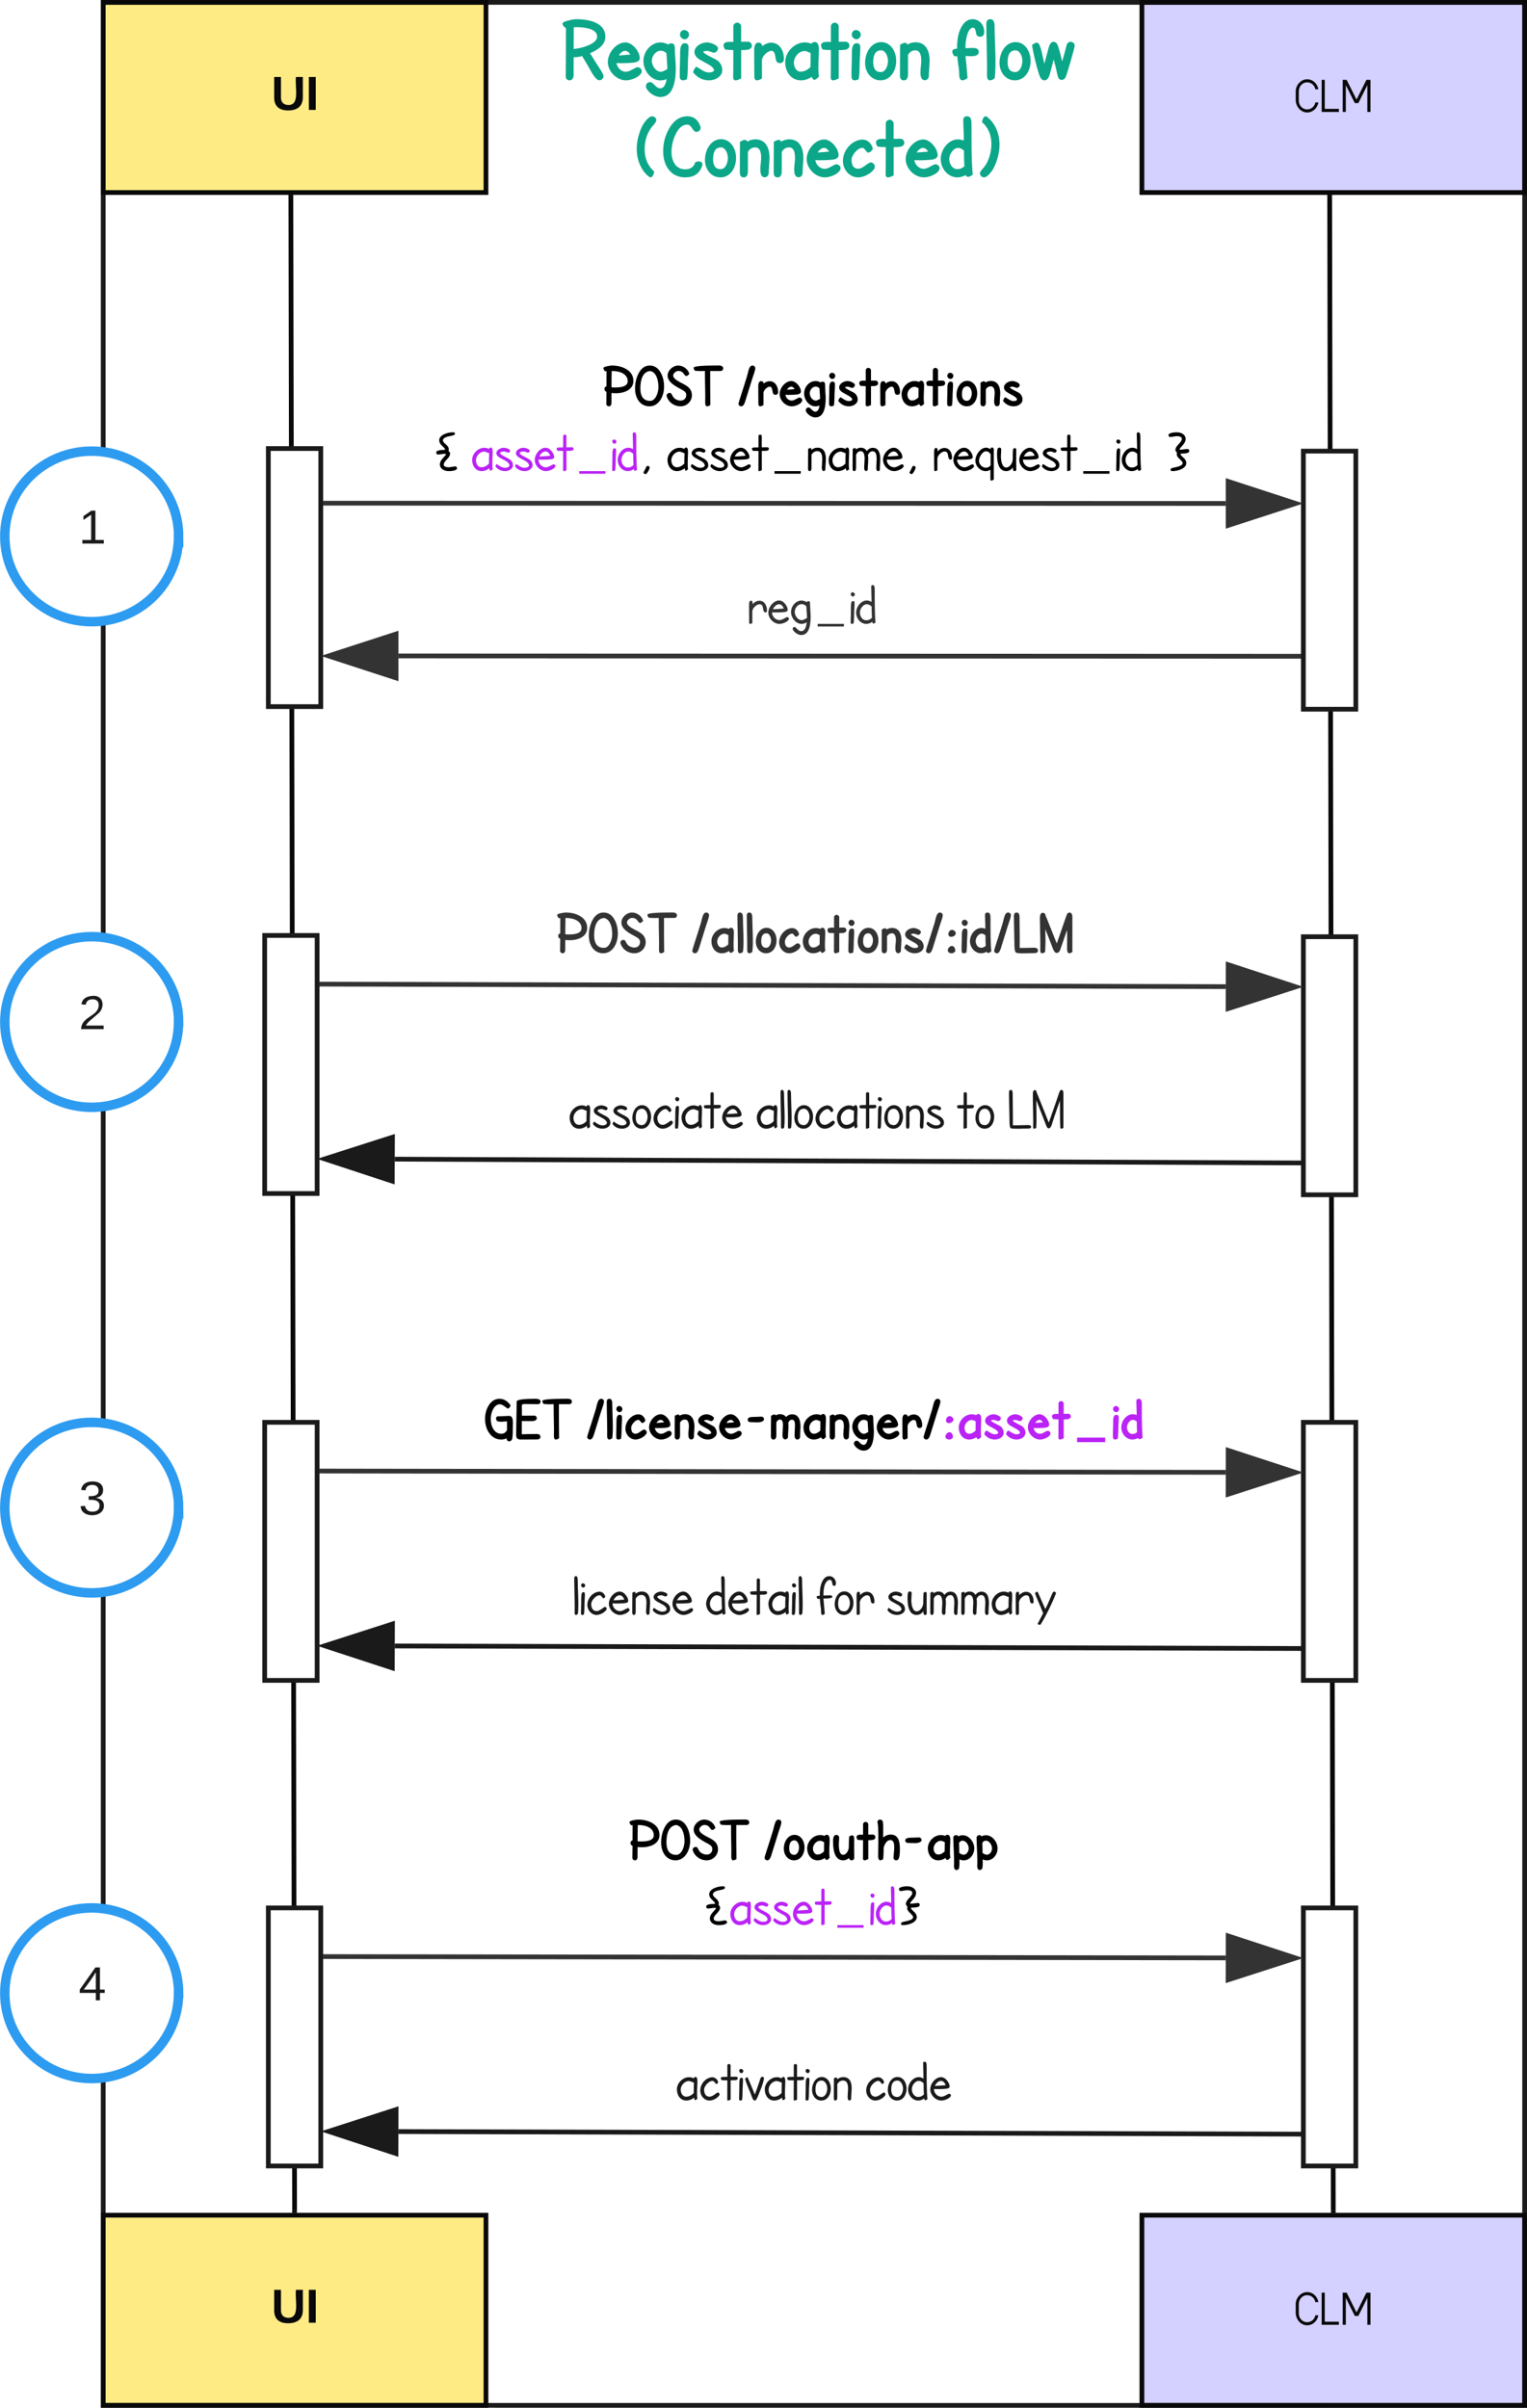 <svg xmlns="http://www.w3.org/2000/svg" xmlns:xlink="http://www.w3.org/1999/xlink" xmlns:lucid="lucid" width="322.28" height="507.99"><g transform="translate(6440.233 367.161)" lucid:page-tab-id="0_0"><path d="M-6500-4500H500v6500h-7000z" fill="#fff"/><path d="M-6418.45-366.66h300v507l-300-.02z" stroke="#1a1a1a" fill="#fff"/><path d="M-6378.84-325.54l.78 424.74" stroke="#090909" fill="none"/><path d="M-6378.36-325.53h-.95v-.5h.94zM-6377.6 99.7h-.94v-.5h.95z" stroke="#090909" stroke-width=".05" fill="#090909"/><path d="M-6159.6-325.54l.76 424.74" stroke="#090909" fill="none"/><path d="M-6159.14-325.53h-.95v-.5h.96zM-6158.36 99.7h-.95v-.5h.94z" stroke="#090909" stroke-width=".05" fill="#090909"/><path d="M-6418.45-366.66h80.78v40.12h-80.78z" stroke="#090909" fill="#fd3" fill-opacity=".6"/><use xlink:href="#a" transform="matrix(1,0,0,1,-6413.45,-361.661) translate(30.469 17.688)"/><path d="M-6199.23-366.66h80.78v40.12h-80.78z" stroke="#090909" fill="#aba3ff" fill-opacity=".5"/><use xlink:href="#b" transform="matrix(1,0,0,1,-6194.225,-361.661) translate(27.175 18.12)"/><path d="M-6418.45 100.2h80.78v40.12h-80.78z" stroke="#090909" fill="#fd3" fill-opacity=".6"/><use xlink:href="#a" transform="matrix(1,0,0,1,-6413.45,105.203) translate(30.469 17.688)"/><path d="M-6199.23 100.2h80.78v40.12h-80.78z" stroke="#090909" fill="#aba3ff" fill-opacity=".5"/><use xlink:href="#b" transform="matrix(1,0,0,1,-6194.225,105.203) translate(27.175 18.12)"/><path d="M-6383.6-272.53h11.07v54.45h-11.07zM-6165.15-271.98h11.07v54.45h-11.07z" stroke="#1a1a1a" fill="#fff"/><path d="M-6372.03-261l190.5.06" stroke="#333" fill="none"/><path d="M-6372.02-261.48v.95-.95z" stroke="#333" stroke-width=".05" fill="#333"/><path d="M-6166.77-260.94l-14.26 4.63v-9.28z" stroke="#333" fill="#333"/><use xlink:href="#c" transform="matrix(1,0,0,1,-6348.601,-292.723) translate(35.401 11.082)"/><use xlink:href="#d" transform="matrix(1,0,0,1,-6348.601,-292.723) translate(63.987 11.082)"/><use xlink:href="#e" transform="matrix(1,0,0,1,-6348.601,-292.723) translate(0.005 24.958)"/><use xlink:href="#f" transform="matrix(1,0,0,1,-6348.601,-292.723) translate(7.763 24.958)"/><use xlink:href="#g" transform="matrix(1,0,0,1,-6348.601,-292.723) translate(48.989 24.958)"/><use xlink:href="#h" transform="matrix(1,0,0,1,-6348.601,-292.723) translate(105.129 24.958)"/><use xlink:href="#i" transform="matrix(1,0,0,1,-6348.601,-292.723) translate(154.525 24.958)"/><path d="M-6165.65-228.7l-190.5-.07" stroke="#333" fill="none"/><path d="M-6165.65-229.18v.95-.95z" stroke="#333" stroke-width=".05" fill="#333"/><path d="M-6370.9-228.77l14.26-4.63v9.27z" stroke="#333" fill="#333"/><use xlink:href="#j" transform="matrix(1,0,0,1,-6282.528,-246.412) translate(0 10.879)"/><path d="M-6384.37-169.8h11.07v54.45h-11.07zM-6165.15-169.53h11.07v54.45h-11.07z" stroke="#1a1a1a" fill="#fff"/><path d="M-6372.8-159.53l191.27.53" stroke="#333" fill="none"/><path d="M-6372.8-160v.94-.95z" stroke="#333" stroke-width=".05" fill="#333"/><path d="M-6166.77-158.96l-14.27 4.6.02-9.27z" stroke="#333" fill="#333"/><use xlink:href="#k" transform="matrix(1,0,0,1,-6322.953,-177.322) translate(0 11.082)"/><use xlink:href="#l" transform="matrix(1,0,0,1,-6322.953,-177.322) translate(28.586 11.082)"/><path d="M-6165.65-121.8l-191.27-.8" stroke="#1a1a1a" stroke-linejoin="round" fill="none"/><path d="M-6165.65-122.3v.96-.95z" stroke="#1a1a1a" stroke-width=".05" fill="#1a1a1a"/><path d="M-6371.7-122.65l14.3-4.58-.04 9.27z" stroke="#1a1a1a" fill="#1a1a1a"/><use xlink:href="#m" transform="matrix(1,0,0,1,-6320.267,-139.905) translate(0 10.879)"/><use xlink:href="#n" transform="matrix(1,0,0,1,-6320.267,-139.905) translate(39.507 10.879)"/><use xlink:href="#o" transform="matrix(1,0,0,1,-6320.267,-139.905) translate(81.975 10.879)"/><use xlink:href="#p" transform="matrix(1,0,0,1,-6320.267,-139.905) translate(92.616 10.879)"/><path d="M-6402.55-151.54c0 9.94-8.2 18-18.34 18-10.1 0-18.33-8.06-18.33-18 0-9.93 8.22-18 18.34-18 10.14 0 18.35 8.07 18.35 18z" stroke="#2d9bf0" stroke-width="2" fill="#fff"/><use xlink:href="#q" transform="matrix(1,0,0,1,-6434.225,-164.53) translate(10.591 14.5)"/><path d="M-6402.55-254c0 9.95-8.2 18-18.34 18-10.1 0-18.33-8.05-18.33-18 0-9.93 8.22-17.98 18.34-17.98 10.14 0 18.35 8.06 18.35 18z" stroke="#2d9bf0" stroke-width="2" fill="#fff"/><use xlink:href="#r" transform="matrix(1,0,0,1,-6434.225,-266.981) translate(10.591 14.5)"/><path d="M-6402.55 53.37c0 9.93-8.2 18-18.34 18-10.1 0-18.33-8.07-18.33-18 0-9.94 8.22-18 18.34-18 10.14 0 18.35 8.06 18.35 18z" stroke="#2d9bf0" stroke-width="2" fill="#fff"/><use xlink:href="#s" transform="matrix(1,0,0,1,-6434.225,40.373) translate(10.591 14.5)"/><path d="M-6383.6 35.37h11.07v54.45h-11.07zM-6165.15 35.37h11.07v54.45h-11.07z" stroke="#1a1a1a" fill="#fff"/><path d="M-6372.03 45.64l190.5.28" stroke="#333" fill="none"/><path d="M-6372 45.17l-.02.95v-.95z" stroke="#333" stroke-width=".05" fill="#333"/><path d="M-6166.77 45.95l-14.27 4.6.02-9.26z" stroke="#333" fill="#333"/><use xlink:href="#t" transform="matrix(1,0,0,1,-6307.7,14.045) translate(0.005 11.082)"/><use xlink:href="#u" transform="matrix(1,0,0,1,-6307.7,14.045) translate(28.591 11.082)"/><use xlink:href="#v" transform="matrix(1,0,0,1,-6307.7,14.045) translate(16.085 24.958)"/><path d="M-6165.65 83.1l-190.5-.54" stroke="#1a1a1a" stroke-linejoin="round" fill="none"/><path d="M-6165.65 82.62v.95-.95z" stroke="#1a1a1a" stroke-width=".05" fill="#1a1a1a"/><path d="M-6370.9 82.52l14.27-4.6-.03 9.28z" stroke="#1a1a1a" fill="#1a1a1a"/><use xlink:href="#w" transform="matrix(1,0,0,1,-6297.629,65.133) translate(0 10.879)"/><use xlink:href="#x" transform="matrix(1,0,0,1,-6297.629,65.133) translate(39.961 10.879)"/><path d="M-6402.55-49.09c0 9.95-8.2 18-18.34 18-10.1 0-18.33-8.05-18.33-17.98 0-9.94 8.22-18 18.34-18 10.14 0 18.35 8.06 18.35 18z" stroke="#2d9bf0" stroke-width="2" fill="#fff"/><use xlink:href="#y" transform="matrix(1,0,0,1,-6434.225,-62.078) translate(10.591 14.5)"/><path d="M-6384.37-67.08h11.07v54.45h-11.07zM-6165.15-67.08h11.07v54.45h-11.07z" stroke="#1a1a1a" fill="#fff"/><path d="M-6372.8-56.8l191.27.27" stroke="#333" fill="none"/><path d="M-6372.8-57.28v.95-.95z" stroke="#333" stroke-width=".05" fill="#333"/><path d="M-6166.77-56.5l-14.27 4.6.02-9.26z" stroke="#333" fill="#333"/><g><use xlink:href="#z" transform="matrix(1,0,0,1,-6338.125,-74.734) translate(0 11.082)"/><use xlink:href="#A" transform="matrix(1,0,0,1,-6338.125,-74.734) translate(21.58 11.082)"/></g><path d="M-6165.65-19.36l-191.27-.53" stroke="#1a1a1a" stroke-linejoin="round" fill="none"/><path d="M-6165.65-19.84v.95-.94z" stroke="#1a1a1a" stroke-width=".05" fill="#1a1a1a"/><path d="M-6371.7-19.93l14.3-4.6-.03 9.27z" stroke="#1a1a1a" fill="#1a1a1a"/><g><use xlink:href="#B" transform="matrix(1,0,0,1,-6319.356,-37.318) translate(0 10.879)"/><use xlink:href="#C" transform="matrix(1,0,0,1,-6319.356,-37.318) translate(28.097 10.879)"/><use xlink:href="#D" transform="matrix(1,0,0,1,-6319.356,-37.318) translate(51.318 10.879)"/><use xlink:href="#E" transform="matrix(1,0,0,1,-6319.356,-37.318) translate(66.202 10.879)"/></g><path d="M-6337.67-360.66a6 6 0 0 1 6-6h127.22a6 6 0 0 1 6 6v28.12a6 6 0 0 1-6 6h-127.22a6 6 0 0 1-6-6z" fill="none"/><g><use xlink:href="#F" transform="matrix(1,0,0,1,-6337.674,-366.661) translate(15.668 16.142)"/><use xlink:href="#G" transform="matrix(1,0,0,1,-6337.674,-366.661) translate(98.142 16.142)"/><use xlink:href="#H" transform="matrix(1,0,0,1,-6337.674,-366.661) translate(30.955 36.62)"/></g><defs><path fill="#090909" d="M238-95c0 69-44 99-111 99C63 4 22-25 22-93v-155h51v151c-1 38 19 59 55 60 90 1 49-130 58-211h52v153" id="I"/><path fill="#090909" d="M24 0v-248h52V0H24" id="J"/><g id="a"><use transform="matrix(0.028,0,0,0.028,0,0)" xlink:href="#I"/><use transform="matrix(0.028,0,0,0.028,7.259,0)" xlink:href="#J"/></g><path fill="#090909" d="M540 22C268 22 57-229 57-506v-345c-8-277 211-528 483-528 249 0 439 198 473 423H885c-28-159-165-293-345-293-205 0-353 174-353 382v377c-5 208 148 382 353 382 180 0 318-134 345-293h128C979-176 789 22 540 22" id="K"/><path fill="#090909" d="M204-1355v1225h596V0H74v-1355h130" id="L"/><path fill="#090909" d="M204-1131V0H72v-1355h167l417 834 417-834h172V0h-133v-1131L732-373H584" id="M"/><g id="b"><use transform="matrix(0.005,0,0,0.005,0,0)" xlink:href="#K"/><use transform="matrix(0.005,0,0,0.005,5.391,0)" xlink:href="#L"/><use transform="matrix(0.005,0,0,0.005,9.839,0)" xlink:href="#M"/></g><path d="M53-1311c-12-48 236-88 295-88 197 0 365 41 505 122 170 98 255 239 255 422 0 338-392 467-770 420-1 250-2 343-2 343 0 84-31 126-92 126-48 0-89-38-89-87 0-112 4-348 5-423-47-19-71-52-71-97 0-51 24-83 71-94 1-236 2-415 2-536l-51 5c-39-43-58-81-58-113zm855 463c0-253-274-365-563-359-5 191-7 382-7 572 37 5 81 7 130 7 293 0 440-73 440-220" id="N"/><path d="M556 34C231 34 49-249 49-592c0-191 40-364 117-519 96-192 229-288 401-288 166 0 296 85 389 257 76 141 114 302 114 483 0 350-186 693-514 693zm26-191c187 0 294-288 290-498-5-256-85-517-292-552-260 24-344 306-344 605 0 297 115 445 346 445" id="O"/><path d="M463-1210c-81-4-187 79-187 162 0 57 51 120 156 186 205 129 497 194 503 500 4 222-181 399-403 396-241-4-420-153-483-346-34-103 123-178 173-82 41 79 71 144 156 186 53 26 103 41 154 41 123 2 206-79 204-202 0-47-23-91-70-129-22-18-67-44-134-79-133-71-230-132-291-184-107-90-161-185-161-285 0-186 188-353 372-353 190 0 353 136 393 293-64 72-115 109-173 27-60-84-96-125-209-131" id="P"/><path d="M1065-1299c0 51-41 91-92 91H608c-1 409 0 793 6 1198-45 29-84 44-116 44-60 0-68-75-66-153 9-373-11-549-9-1089-157 5-205 5-353-9-31-41-46-76-46-106 0-52 294-78 882-78 106 0 159 35 159 102" id="Q"/><g id="c"><use transform="matrix(0.006,0,0,0.006,0,0)" xlink:href="#N"/><use transform="matrix(0.006,0,0,0.006,6.702,0)" xlink:href="#O"/><use transform="matrix(0.006,0,0,0.006,13.386,0)" xlink:href="#P"/><use transform="matrix(0.006,0,0,0.006,19.211,0)" xlink:href="#Q"/></g><path d="M534-1399c50 0 99 43 97 93-2 85-72 263-100 350-58 184-143 461-258 828C239-20 194 34 138 34 88 34 39-5 41-56c0-21 31-125 92-313 37-116 110-334 208-657 30-101 51-243 99-316 24-38 55-57 94-57" id="R"/><path d="M468-848c193 0 298 180 298 385 0 53-38 94-92 94-48 0-81-25-95-75-20-75-16-213-105-213-95 0-223 127-223 222v425c-45 29-84 44-116 44-42 0-63-31-63-92 0-166-4-210-4-604 0-125 33-188 99-188 53 0 83 27 91 82 68-53 138-80 210-80" id="S"/><path d="M741-273c50-2 102 44 100 94 0 19-8 40-25 63C764-40 600 34 473 34 251 34 46-175 46-396c0-217 200-459 413-459 160 0 336 211 336 369 0 44-28 73-82 92-62 22-312 32-464 24 15 104 106 205 224 203 39 0 88-18 149-53s100-53 119-53zM572-570c-76-133-187-104-270 20 39-1 129-7 270-20" id="T"/><path d="M783-642c0 71 21 306 21 377 0 460-121 690-364 690-136 0-280-109-327-207-34-72 20-145 90-143 27 0 63 24 107 73C435 286 558 226 587 5 297 130 44-148 44-418c0-291 294-545 577-389 67-39 142-43 157 48 3 17 5 56 5 117zM242-423c0 121 98 257 214 257 26 0 76-21 150-63-1-66-9-190-22-372-40-39-84-59-133-59-116 0-209 122-209 237" id="U"/><path d="M166-1145c59 0 114 47 114 107 0 55-45 110-101 110S68-983 68-1038c0-54 42-107 98-107zm102 399c0 47 1 108-5 186-18 245-2 393-31 567C152 48 64 53 63-55c-3-213 9-280 9-561 0-147 36-220 109-220 58 0 87 30 87 90" id="V"/><path d="M531-614c-33 0-117-43-150-43-49 0-84 9-103 26 45 67 311 167 362 220 54 56 87 121 87 208C727-59 571 34 418 34 267 34 142-29 43-154c7-41 48-130 87-128 2 0 37 22 104 66s127 66 179 66c66 0 107-17 123-50-5-45-48-90-128-136-72-41-147-78-217-121-80-49-116-111-116-174 0-130 162-224 297-224 79 0 256 66 256 140 0 50-47 101-97 101" id="W"/><path d="M584-872c50 0 94 39 94 90 0 53-31 85-94 98-29 6-81 10-156 10v662c-58 31-101 46-128 46-39 0-59-22-59-65 2-210 3-252 3-645-82 0-147-4-195-12-65-109-48-182 122-181 13-1 61 4 73 4v-364c-1-48 42-89 91-89 47 0 92 41 92 89v359c43-1 96-2 157-2" id="X"/><path d="M836-686c0 187-30 463 2 630-71 75-129 122-171 10-82 53-167 80-256 80C187 34 46-160 46-393c0-281 308-555 614-431 19-27 45-40 76-40 67 0 100 59 100 178zM249-382c0 105 58 213 157 213 80 0 157-36 232-109 3-73 4-181 4-326 1 1-110-58-139-48-132-6-254 139-254 270" id="Y"/><path d="M425-862c217 0 353 210 353 439 0 240-138 457-368 457C191 34 49-155 49-377c0-243 145-485 376-485zm-9 703c111 0 169-142 169-264 0-111-61-246-162-246-123 0-184 93-184 278 0 155 59 232 177 232" id="Z"/><path d="M432-858c231 0 331 186 331 435 0 67-21 291-19 358 2 50-44 98-94 97-161-3-83-317-83-459 0-161-47-242-140-242-73 0-130 35-171 106v447c0 100-32 150-97 150C98 34 67-4 67-80c-2-279 3-404 3-720 48-30 87-45 116-45 27 0 46 14 56 41 59-36 123-54 190-54" id="aa"/><g id="d"><use transform="matrix(0.006,0,0,0.006,0,0)" xlink:href="#R"/><use transform="matrix(0.006,0,0,0.006,4.01,0)" xlink:href="#S"/><use transform="matrix(0.006,0,0,0.006,8.653,0)" xlink:href="#T"/><use transform="matrix(0.006,0,0,0.006,13.828,0)" xlink:href="#U"/><use transform="matrix(0.006,0,0,0.006,18.984,0)" xlink:href="#V"/><use transform="matrix(0.006,0,0,0.006,21.043,0)" xlink:href="#W"/><use transform="matrix(0.006,0,0,0.006,25.638,0)" xlink:href="#X"/><use transform="matrix(0.006,0,0,0.006,29.75,0)" xlink:href="#S"/><use transform="matrix(0.006,0,0,0.006,34.393,0)" xlink:href="#Y"/><use transform="matrix(0.006,0,0,0.006,39.794,0)" xlink:href="#X"/><use transform="matrix(0.006,0,0,0.006,43.906,0)" xlink:href="#V"/><use transform="matrix(0.006,0,0,0.006,45.965,0)" xlink:href="#Z"/><use transform="matrix(0.006,0,0,0.006,50.912,0)" xlink:href="#aa"/><use transform="matrix(0.006,0,0,0.006,55.824,0)" xlink:href="#W"/></g><path d="M742-167c33 0 63 34 62 66 0 24-14 43-43 58C706-14 623 0 512 0 349 0 198-84 201-239c3-157 159-250 221-360-16-6-32-9-47-9-88 0-147 24-244 24-39 0-58-23-58-70 0-27 17-48 50-61 50-21 131-31 244-31 10 0 15-5 15-15 0-49-148-163-152-181-35-47-53-95-53-145 0-183 292-284 501-278 35 0 52 16 52 49 0 31-29 51-85 65-131 33-317 42-341 171 15 69 48 85 131 162 66 61 94 121 70 211 37 24 55 57 55 98 0 55-37 120-112 196S335-277 335-234c0 66 61 99 184 99 40 0 187-32 223-32" id="ab"/><use transform="matrix(0.006,0,0,0.006,0,0)" xlink:href="#ab" id="e"/><path fill="#ba23f6" d="M765-686c0 180-28 458 0 619-59 63-107 90-115-35C564-34 472 0 374 0 170 0 43-179 43-393c0-271 311-530 595-387 8-33 28-49 60-49 45 0 67 48 67 143zM177-382c0 126 71 247 192 247 93 0 182-43 266-130-3-104 5-290 7-365-30-3-125-56-176-56-152 0-289 154-289 304" id="ac"/><path fill="#ba23f6" d="M492-649c-25 0-121-48-151-42-78 0-126 20-145 61 27 40 84 80 168 121 101 49 166 86 196 110 63 51 94 116 94 196C654-80 511 0 379 0 238 0 124-54 39-162c11-57 28-85 51-85-7 0 24 21 94 65s133 66 190 66c85 0 138-26 157-79-3-57-43-111-123-158-72-42-147-78-220-120-80-46-118-101-118-158 0-110 147-190 263-190 70 0 222 45 222 106 0 33-31 66-63 66" id="ad"/><path fill="#ba23f6" d="M703-239c53-2 92 61 48 102C706-69 548 0 435 0 231 0 43-192 43-396c0-275 343-584 568-334 55 61 113 143 113 244 0 28-21 44-58 59-58 23-357 32-492 21-5 142 119 273 261 273 43 0 96-18 159-53s99-53 109-53zM585-539c-52-159-182-200-297-92-35 33-63 72-85 117 67-1 195-9 382-25" id="ae"/><path fill="#ba23f6" d="M236-31c2-220 3-265 3-679-68 0-161 0-207-9-20-44-43-82 2-103 17-8 86-11 205-11v-396c0-36 19-54 56-54 39 0 58 18 58 54v394c77-2 141-3 191-3 40 0 60 19 60 56 0 33-20 54-60 63-20 5-83 7-189 7v681c-41 21-72 31-94 31-17 0-25-10-25-31" id="af"/><path fill="#ba23f6" d="M1118 92H196V0h922v92" id="ag"/><path fill="#ba23f6" d="M113-1111c40 0 80 33 80 73 0 37-29 75-67 75-37 0-77-38-77-75 0-49 21-73 64-73zm68 365c0 46 2 107-5 186-18 209 2 366-28 543C100 6 44 17 44-55c0-200 11-280 9-527 0-75 5-130 15-166s29-54 60-54c35 0 53 19 53 56" id="ah"/><path fill="#ba23f6" d="M550-771c3-179-11-365-11-538 0-37 18-56 55-56 31 0 50 19 61 56 5 19 9 61 9 125 0 342-2 839 27 1138-46 38-120 64-109-31C515-26 442 0 364 0 165 0 10-191 10-393c0-268 278-548 540-378zM142-399c0 139 88 273 223 273 82 0 149-30 202-91-8-94-12-225-12-392-55-55-112-82-173-82-128 0-240 161-240 292" id="ai"/><path d="M386-118c0 58-93 207-132 226-57-16-85-35-85-57 19-38 77-140 90-181 9-28 33-53 60-53 45 0 67 22 67 65" id="aj"/><g id="f"><use transform="matrix(0.006,0,0,0.006,0,0)" xlink:href="#ac"/><use transform="matrix(0.006,0,0,0.006,4.941,0)" xlink:href="#ad"/><use transform="matrix(0.006,0,0,0.006,9.077,0)" xlink:href="#ad"/><use transform="matrix(0.006,0,0,0.006,13.213,0)" xlink:href="#ae"/><use transform="matrix(0.006,0,0,0.006,18.029,0)" xlink:href="#af"/><use transform="matrix(0.006,0,0,0.006,21.675,0)" xlink:href="#ag"/><use transform="matrix(0.006,0,0,0.006,29.541,0)" xlink:href="#ah"/><use transform="matrix(0.006,0,0,0.006,30.908,0)" xlink:href="#ai"/><use transform="matrix(0.006,0,0,0.006,35.39,0)" xlink:href="#aj"/></g><path d="M765-686c0 180-28 458 0 619-59 63-107 90-115-35C564-34 472 0 374 0 170 0 43-179 43-393c0-271 311-530 595-387 8-33 28-49 60-49 45 0 67 48 67 143zM177-382c0 126 71 247 192 247 93 0 182-43 266-130-3-104 5-290 7-365-30-3-125-56-176-56-152 0-289 154-289 304" id="ak"/><path d="M492-649c-25 0-121-48-151-42-78 0-126 20-145 61 27 40 84 80 168 121 101 49 166 86 196 110 63 51 94 116 94 196C654-80 511 0 379 0 238 0 124-54 39-162c11-57 28-85 51-85-7 0 24 21 94 65s133 66 190 66c85 0 138-26 157-79-3-57-43-111-123-158-72-42-147-78-220-120-80-46-118-101-118-158 0-110 147-190 263-190 70 0 222 45 222 106 0 33-31 66-63 66" id="al"/><path d="M703-239c53-2 92 61 48 102C706-69 548 0 435 0 231 0 43-192 43-396c0-275 343-584 568-334 55 61 113 143 113 244 0 28-21 44-58 59-58 23-357 32-492 21-5 142 119 273 261 273 43 0 96-18 159-53s99-53 109-53zM585-539c-52-159-182-200-297-92-35 33-63 72-85 117 67-1 195-9 382-25" id="am"/><path d="M236-31c2-220 3-265 3-679-68 0-161 0-207-9-20-44-43-82 2-103 17-8 86-11 205-11v-396c0-36 19-54 56-54 39 0 58 18 58 54v394c77-2 141-3 191-3 40 0 60 19 60 56 0 33-20 54-60 63-20 5-83 7-189 7v681c-41 21-72 31-94 31-17 0-25-10-25-31" id="an"/><path d="M1118 92H196V0h922v92" id="ao"/><path d="M548-125c0-58 15-243 15-302 0-184-58-276-174-276-89 0-157 44-205 131v456c0 77-21 116-63 116-39 0-58-27-58-80-2-270 3-399 4-702 58-32 117-59 114 38 61-53 132-80 213-80 198 0 297 134 297 401 0 67-21 291-19 358 1 33-26 63-59 63-43 0-65-41-65-123" id="ap"/><path d="M471-126c0-57 15-247 15-304 0-182-46-273-138-273-69 0-123 41-162 124-1 111-2 267-2 468 0 74-21 111-63 111-39 0-58-27-58-80-2-270 3-399 4-702 33-19 61-29 85-29 21 0 31 18 29 53 113-106 314-82 379 55 57-77 128-116 213-116 175 0 263 134 263 403 0 66-17 290-15 356 0 40-20 60-60 60-43 0-65-40-65-121 0-58 14-248 14-306 0-181-46-271-139-271-76 0-132 46-169 138 29 134-7 349-6 495 0 40-20 60-60 60-43 0-65-40-65-121" id="aq"/><g id="g"><use transform="matrix(0.006,0,0,0.006,0,0)" xlink:href="#ak"/><use transform="matrix(0.006,0,0,0.006,4.941,0)" xlink:href="#al"/><use transform="matrix(0.006,0,0,0.006,9.077,0)" xlink:href="#al"/><use transform="matrix(0.006,0,0,0.006,13.213,0)" xlink:href="#am"/><use transform="matrix(0.006,0,0,0.006,18.029,0)" xlink:href="#an"/><use transform="matrix(0.006,0,0,0.006,21.675,0)" xlink:href="#ao"/><use transform="matrix(0.006,0,0,0.006,29.541,0)" xlink:href="#ap"/><use transform="matrix(0.006,0,0,0.006,34.005,0)" xlink:href="#ak"/><use transform="matrix(0.006,0,0,0.006,38.946,0)" xlink:href="#aq"/><use transform="matrix(0.006,0,0,0.006,45.487,0)" xlink:href="#am"/><use transform="matrix(0.006,0,0,0.006,50.303,0)" xlink:href="#aj"/></g><path d="M430-814c173 0 269 166 265 351 0 40-19 60-58 60-81-1-73-142-96-213-16-51-53-75-104-75-114 0-258 142-258 256v406C126-2 69 33 68-58c-2-166-3-209-3-599 1-76 2-155 65-159 53-3 64 61 56 125 75-82 157-123 244-123" id="ar"/><path d="M14-370c0-201 178-454 373-454 57 0 110 19 159 58-1-43 17-65 56-65 40 0 60 29 60 87V302c-41 21-72 31-95 31-16 0-24-10-24-31V-49C305 103 14-116 14-370zm128 6c0 131 114 245 245 245 62 0 116-27 163-81v-392c-45-71-97-106-157-106-130 0-251 201-251 334" id="as"/><path d="M729-724c-6 220-2 446 1 668 0 37-19 56-56 56-61 0-64-48-63-131C548-44 469 0 374 0 160 0 53-199 53-596c0-94 7-156 19-186s32-44 59-44c46 0 69 21 69 63 0 43-12 196-12 239 0 176 46 398 187 398 124 0 223-155 231-280 4-61-4-317 17-381 59-31 109-44 106 63" id="at"/><path d="M113-1111c40 0 80 33 80 73 0 37-29 75-67 75-37 0-77-38-77-75 0-49 21-73 64-73zm68 365c0 46 2 107-5 186-18 209 2 366-28 543C100 6 44 17 44-55c0-200 11-280 9-527 0-75 5-130 15-166s29-54 60-54c35 0 53 19 53 56" id="au"/><path d="M550-771c3-179-11-365-11-538 0-37 18-56 55-56 31 0 50 19 61 56 5 19 9 61 9 125 0 342-2 839 27 1138-46 38-120 64-109-31C515-26 442 0 364 0 165 0 10-191 10-393c0-268 278-548 540-378zM142-399c0 139 88 273 223 273 82 0 149-30 202-91-8-94-12-225-12-392-55-55-112-82-173-82-128 0-240 161-240 292" id="av"/><g id="h"><use transform="matrix(0.006,0,0,0.006,0,0)" xlink:href="#ar"/><use transform="matrix(0.006,0,0,0.006,4.195,0)" xlink:href="#am"/><use transform="matrix(0.006,0,0,0.006,9.012,0)" xlink:href="#as"/><use transform="matrix(0.006,0,0,0.006,13.35,0)" xlink:href="#at"/><use transform="matrix(0.006,0,0,0.006,18.095,0)" xlink:href="#am"/><use transform="matrix(0.006,0,0,0.006,22.911,0)" xlink:href="#al"/><use transform="matrix(0.006,0,0,0.006,27.046,0)" xlink:href="#an"/><use transform="matrix(0.006,0,0,0.006,30.693,0)" xlink:href="#ao"/><use transform="matrix(0.006,0,0,0.006,38.558,0)" xlink:href="#au"/><use transform="matrix(0.006,0,0,0.006,39.925,0)" xlink:href="#av"/></g><path d="M509-754c62 0 153-23 240-23 38 0 57 23 57 69 0 28-16 49-48 63-46 19-123 29-231 29-19 0-29 6-29 17-1 49 149 157 152 176 35 45 53 93 53 143C703-97 412 6 203 0c-35 0-53-17-53-51 0-26 17-48 53-58 121-34 374-57 372-178 0-28-37-71-104-135-86-81-121-130-96-233-36-24-54-56-54-96 0-55 38-121 113-198s112-138 112-181c0-66-61-99-184-99-41 0-187 31-224 31-32 0-63-34-63-67 0-23 15-41 44-56 61-29 144-44 250-44 164 0 313 84 310 239-3 158-159 253-220 363 16 6 33 9 50 9" id="aw"/><use transform="matrix(0.006,0,0,0.006,0,0)" xlink:href="#aw" id="i"/><path fill="#333" d="M430-814c173 0 269 166 265 351 0 40-19 60-58 60-81-1-73-142-96-213-16-51-53-75-104-75-114 0-258 142-258 256v406C126-2 69 33 68-58c-2-166-3-209-3-599 1-76 2-155 65-159 53-3 64 61 56 125 75-82 157-123 244-123" id="ax"/><path fill="#333" d="M703-239c53-2 92 61 48 102C706-69 548 0 435 0 231 0 43-192 43-396c0-275 343-584 568-334 55 61 113 143 113 244 0 28-21 44-58 59-58 23-357 32-492 21-5 142 119 273 261 273 43 0 96-18 159-53s99-53 109-53zM585-539c-52-159-182-200-297-92-35 33-63 72-85 117 67-1 195-9 382-25" id="ay"/><path fill="#333" d="M710-642c0 71 20 306 20 377 0 437-110 656-329 656-122 0-255-100-297-188-23-49 13-95 60-94 16 0 47 24 92 73s93 74 142 74c105 0 169-103 193-309C529-18 467 0 406 0 207 0 39-215 39-418c0-274 287-511 543-350 49-28 105-58 121 9 5 21 7 60 7 117zM416-131c68-2 132-51 185-77 0-56-8-192-24-408-48-53-103-79-166-79-134 0-242 139-242 272 0 140 113 296 247 292" id="az"/><path fill="#333" d="M1118 92H196V0h922v92" id="aA"/><path fill="#333" d="M113-1111c40 0 80 33 80 73 0 37-29 75-67 75-37 0-77-38-77-75 0-49 21-73 64-73zm68 365c0 46 2 107-5 186-18 209 2 366-28 543C100 6 44 17 44-55c0-200 11-280 9-527 0-75 5-130 15-166s29-54 60-54c35 0 53 19 53 56" id="aB"/><path fill="#333" d="M550-771c3-179-11-365-11-538 0-37 18-56 55-56 31 0 50 19 61 56 5 19 9 61 9 125 0 342-2 839 27 1138-46 38-120 64-109-31C515-26 442 0 364 0 165 0 10-191 10-393c0-268 278-548 540-378zM142-399c0 139 88 273 223 273 82 0 149-30 202-91-8-94-12-225-12-392-55-55-112-82-173-82-128 0-240 161-240 292" id="aC"/><g id="j"><use transform="matrix(0.006,0,0,0.006,0,0)" xlink:href="#ax"/><use transform="matrix(0.006,0,0,0.006,4.195,0)" xlink:href="#ay"/><use transform="matrix(0.006,0,0,0.006,9.012,0)" xlink:href="#az"/><use transform="matrix(0.006,0,0,0.006,13.696,0)" xlink:href="#aA"/><use transform="matrix(0.006,0,0,0.006,21.562,0)" xlink:href="#aB"/><use transform="matrix(0.006,0,0,0.006,22.929,0)" xlink:href="#aC"/></g><path fill="#333" d="M53-1311c-12-48 236-88 295-88 197 0 365 41 505 122 170 98 255 239 255 422 0 338-392 467-770 420-1 250-2 343-2 343 0 84-31 126-92 126-48 0-89-38-89-87 0-112 4-348 5-423-47-19-71-52-71-97 0-51 24-83 71-94 1-236 2-415 2-536l-51 5c-39-43-58-81-58-113zm855 463c0-253-274-365-563-359-5 191-7 382-7 572 37 5 81 7 130 7 293 0 440-73 440-220" id="aD"/><path fill="#333" d="M556 34C231 34 49-249 49-592c0-191 40-364 117-519 96-192 229-288 401-288 166 0 296 85 389 257 76 141 114 302 114 483 0 350-186 693-514 693zm26-191c187 0 294-288 290-498-5-256-85-517-292-552-260 24-344 306-344 605 0 297 115 445 346 445" id="aE"/><path fill="#333" d="M463-1210c-81-4-187 79-187 162 0 57 51 120 156 186 205 129 497 194 503 500 4 222-181 399-403 396-241-4-420-153-483-346-34-103 123-178 173-82 41 79 71 144 156 186 53 26 103 41 154 41 123 2 206-79 204-202 0-47-23-91-70-129-22-18-67-44-134-79-133-71-230-132-291-184-107-90-161-185-161-285 0-186 188-353 372-353 190 0 353 136 393 293-64 72-115 109-173 27-60-84-96-125-209-131" id="aF"/><path fill="#333" d="M1065-1299c0 51-41 91-92 91H608c-1 409 0 793 6 1198-45 29-84 44-116 44-60 0-68-75-66-153 9-373-11-549-9-1089-157 5-205 5-353-9-31-41-46-76-46-106 0-52 294-78 882-78 106 0 159 35 159 102" id="aG"/><g id="k"><use transform="matrix(0.006,0,0,0.006,0,0)" xlink:href="#aD"/><use transform="matrix(0.006,0,0,0.006,6.702,0)" xlink:href="#aE"/><use transform="matrix(0.006,0,0,0.006,13.386,0)" xlink:href="#aF"/><use transform="matrix(0.006,0,0,0.006,19.211,0)" xlink:href="#aG"/></g><path fill="#333" d="M534-1399c50 0 99 43 97 93-2 85-72 263-100 350-58 184-143 461-258 828C239-20 194 34 138 34 88 34 39-5 41-56c0-21 31-125 92-313 37-116 110-334 208-657 30-101 51-243 99-316 24-38 55-57 94-57" id="aH"/><path fill="#333" d="M836-686c0 187-30 463 2 630-71 75-129 122-171 10-82 53-167 80-256 80C187 34 46-160 46-393c0-281 308-555 614-431 19-27 45-40 76-40 67 0 100 59 100 178zM249-382c0 105 58 213 157 213 80 0 157-36 232-109 3-73 4-181 4-326 1 1-110-58-139-48-132-6-254 139-254 270" id="aI"/><path fill="#333" d="M253-1232c0 339 47 894 1 1220C165 56 70 64 75-94c7-254-17-925-15-1193 0-75 31-112 92-112 67 0 101 56 101 167" id="aJ"/><path fill="#333" d="M425-862c217 0 353 210 353 439 0 240-138 457-368 457C191 34 49-155 49-377c0-243 145-485 376-485zm-9 703c111 0 169-142 169-264 0-111-61-246-162-246-123 0-184 93-184 278 0 155 59 232 177 232" id="aK"/><path fill="#333" d="M693-317c70-2 127 82 85 150C718-70 552 31 404 34 201 38 40-151 44-358c4-212 146-388 302-458 115-51 232-54 316 28 45 43 73 95 84 157-37 55-72 83-106 83-41 12-94-120-135-109-108-10-258 167-258 275 0 142 52 213 157 213 43 0 97-25 163-74s108-74 126-74" id="aL"/><path fill="#333" d="M584-872c50 0 94 39 94 90 0 53-31 85-94 98-29 6-81 10-156 10v662c-58 31-101 46-128 46-39 0-59-22-59-65 2-210 3-252 3-645-82 0-147-4-195-12-65-109-48-182 122-181 13-1 61 4 73 4v-364c-1-48 42-89 91-89 47 0 92 41 92 89v359c43-1 96-2 157-2" id="aM"/><path fill="#333" d="M166-1145c59 0 114 47 114 107 0 55-45 110-101 110S68-983 68-1038c0-54 42-107 98-107zm102 399c0 47 1 108-5 186-18 245-2 393-31 567C152 48 64 53 63-55c-3-213 9-280 9-561 0-147 36-220 109-220 58 0 87 30 87 90" id="aN"/><path fill="#333" d="M432-858c231 0 331 186 331 435 0 67-21 291-19 358 2 50-44 98-94 97-161-3-83-317-83-459 0-161-47-242-140-242-73 0-130 35-171 106v447c0 100-32 150-97 150C98 34 67-4 67-80c-2-279 3-404 3-720 48-30 87-45 116-45 27 0 46 14 56 41 59-36 123-54 190-54" id="aO"/><path fill="#333" d="M531-614c-33 0-117-43-150-43-49 0-84 9-103 26 45 67 311 167 362 220 54 56 87 121 87 208C727-59 571 34 418 34 267 34 142-29 43-154c7-41 48-130 87-128 2 0 37 22 104 66s127 66 179 66c66 0 107-17 123-50-5-45-48-90-128-136-72-41-147-78-217-121-80-49-116-111-116-174 0-130 162-224 297-224 79 0 256 66 256 140 0 50-47 101-97 101" id="aP"/><path fill="#333" d="M280-790c66 0 140 52 140 119 0 81-88 127-171 127-48 0-90-45-90-93 0-64 54-153 121-153zm2 566c67 0 118 73 116 139 36 66-69 119-123 119-70 0-137-39-137-106 0-66 77-152 144-152" id="aQ"/><path fill="#333" d="M555-828c4-155-11-330-11-481 0-60 30-90 89-90 48 0 79 26 94 78 7 24 10 70 10 137 0 363-3 845 29 1153-44 35-82 53-114 53-23 0-40-14-53-42-61 36-127 54-196 54C185 34 15-173 15-393c0-266 251-557 540-435zM215-399c0 121 74 239 189 239 65 0 121-23 166-69-7-86-10-208-10-365-47-42-93-63-138-63-109 0-207 146-207 258" id="aR"/><path fill="#333" d="M271-154c141 3 362-7 506-8 91 0 136 33 136 99 0 60-38 90-114 90-169 0-530 29-647-12-46-16-67-116-67-288 0-188-19-816-17-1004 0-81 33-122 98-122 66 0 99 54 99 162 0 269 12 805 6 1083" id="aS"/><path fill="#333" d="M174-1391c39 0 103 43 91 85 76 174 253 635 399 995 104-301 211-597 312-901 31-90 52-141 65-153 78-73 172-25 172 114V-12c-105 78-190 68-186-119 4-214 1-435 2-654-44 106-177 513-246 703-26 71-73 104-126 104-48 0-92-54-133-162-42-113-129-337-261-674 7 416 9 459-9 804-41 29-76 44-107 44-75 0-64-100-62-174 5-198-15-855-15-1053 0-132 35-198 104-198" id="aT"/><g id="l"><use transform="matrix(0.006,0,0,0.006,0,0)" xlink:href="#aH"/><use transform="matrix(0.006,0,0,0.006,4.01,0)" xlink:href="#aI"/><use transform="matrix(0.006,0,0,0.006,9.411,0)" xlink:href="#aJ"/><use transform="matrix(0.006,0,0,0.006,11.387,0)" xlink:href="#aJ"/><use transform="matrix(0.006,0,0,0.006,13.362,0)" xlink:href="#aK"/><use transform="matrix(0.006,0,0,0.006,18.309,0)" xlink:href="#aL"/><use transform="matrix(0.006,0,0,0.006,23.293,0)" xlink:href="#aI"/><use transform="matrix(0.006,0,0,0.006,28.694,0)" xlink:href="#aM"/><use transform="matrix(0.006,0,0,0.006,32.805,0)" xlink:href="#aN"/><use transform="matrix(0.006,0,0,0.006,34.864,0)" xlink:href="#aK"/><use transform="matrix(0.006,0,0,0.006,39.812,0)" xlink:href="#aO"/><use transform="matrix(0.006,0,0,0.006,44.723,0)" xlink:href="#aP"/><use transform="matrix(0.006,0,0,0.006,49.319,0)" xlink:href="#aH"/><use transform="matrix(0.006,0,0,0.006,53.329,0)" xlink:href="#aQ"/><use transform="matrix(0.006,0,0,0.006,56.701,0)" xlink:href="#aN"/><use transform="matrix(0.006,0,0,0.006,58.76,0)" xlink:href="#aR"/><use transform="matrix(0.006,0,0,0.006,63.707,0)" xlink:href="#aH"/><use transform="matrix(0.006,0,0,0.006,67.718,0)" xlink:href="#aS"/><use transform="matrix(0.006,0,0,0.006,73.184,0)" xlink:href="#aT"/></g><path fill="#1a1a1a" d="M765-686c0 180-28 458 0 619-59 63-107 90-115-35C564-34 472 0 374 0 170 0 43-179 43-393c0-271 311-530 595-387 8-33 28-49 60-49 45 0 67 48 67 143zM177-382c0 126 71 247 192 247 93 0 182-43 266-130-3-104 5-290 7-365-30-3-125-56-176-56-152 0-289 154-289 304" id="aU"/><path fill="#1a1a1a" d="M492-649c-25 0-121-48-151-42-78 0-126 20-145 61 27 40 84 80 168 121 101 49 166 86 196 110 63 51 94 116 94 196C654-80 511 0 379 0 238 0 124-54 39-162c11-57 28-85 51-85-7 0 24 21 94 65s133 66 190 66c85 0 138-26 157-79-3-57-43-111-123-158-72-42-147-78-220-120-80-46-118-101-118-158 0-110 147-190 263-190 70 0 222 45 222 106 0 33-31 66-63 66" id="aV"/><path fill="#1a1a1a" d="M387-828c200 0 320 195 320 405C707-201 583 0 372 0 173 0 46-173 46-377c0-226 130-451 341-451zm-8 703c130 0 203-155 203-298 0-128-75-280-196-280-146 0-219 104-219 312 0 177 71 266 212 266" id="aW"/><path fill="#1a1a1a" d="M655-283c43-1 84 52 57 97C658-97 502 0 367 0 182 0 38-170 41-358c3-197 135-364 282-427 102-44 198-51 276 19 40 35 64 78 73 128-25 37-48 56-70 56-7 0-24-18-50-54s-53-55-84-55c-126 0-292 183-292 309 0 138 62 248 191 247 49 0 107-25 174-74s105-74 114-74" id="aX"/><path fill="#1a1a1a" d="M113-1111c40 0 80 33 80 73 0 37-29 75-67 75-37 0-77-38-77-75 0-49 21-73 64-73zm68 365c0 46 2 107-5 186-18 209 2 366-28 543C100 6 44 17 44-55c0-200 11-280 9-527 0-75 5-130 15-166s29-54 60-54c35 0 53 19 53 56" id="aY"/><path fill="#1a1a1a" d="M236-31c2-220 3-265 3-679-68 0-161 0-207-9-20-44-43-82 2-103 17-8 86-11 205-11v-396c0-36 19-54 56-54 39 0 58 18 58 54v394c77-2 141-3 191-3 40 0 60 19 60 56 0 33-20 54-60 63-20 5-83 7-189 7v681c-41 21-72 31-94 31-17 0-25-10-25-31" id="aZ"/><path fill="#1a1a1a" d="M703-239c53-2 92 61 48 102C706-69 548 0 435 0 231 0 43-192 43-396c0-275 343-584 568-334 55 61 113 143 113 244 0 28-21 44-58 59-58 23-357 32-492 21-5 142 119 273 261 273 43 0 96-18 159-53s99-53 109-53zM585-539c-52-159-182-200-297-92-35 33-63 72-85 117 67-1 195-9 382-25" id="ba"/><g id="m"><use transform="matrix(0.006,0,0,0.006,0,0)" xlink:href="#aU"/><use transform="matrix(0.006,0,0,0.006,4.941,0)" xlink:href="#aV"/><use transform="matrix(0.006,0,0,0.006,9.077,0)" xlink:href="#aV"/><use transform="matrix(0.006,0,0,0.006,13.213,0)" xlink:href="#aW"/><use transform="matrix(0.006,0,0,0.006,17.713,0)" xlink:href="#aX"/><use transform="matrix(0.006,0,0,0.006,22.242,0)" xlink:href="#aY"/><use transform="matrix(0.006,0,0,0.006,23.609,0)" xlink:href="#aU"/><use transform="matrix(0.006,0,0,0.006,28.55,0)" xlink:href="#aZ"/><use transform="matrix(0.006,0,0,0.006,32.197,0)" xlink:href="#ba"/></g><path fill="#1a1a1a" d="M176-1229c0 331 45 883 5 1198C117 12 64 26 68-94c9-254-17-925-15-1193 0-52 19-78 58-78 43 0 65 45 65 136" id="bb"/><path fill="#1a1a1a" d="M548-125c0-58 15-243 15-302 0-184-58-276-174-276-89 0-157 44-205 131v456c0 77-21 116-63 116-39 0-58-27-58-80-2-270 3-399 4-702 58-32 117-59 114 38 61-53 132-80 213-80 198 0 297 134 297 401 0 67-21 291-19 358 1 33-26 63-59 63-43 0-65-41-65-123" id="bc"/><g id="n"><use transform="matrix(0.006,0,0,0.006,0,0)" xlink:href="#aU"/><use transform="matrix(0.006,0,0,0.006,4.941,0)" xlink:href="#bb"/><use transform="matrix(0.006,0,0,0.006,6.415,0)" xlink:href="#bb"/><use transform="matrix(0.006,0,0,0.006,7.89,0)" xlink:href="#aW"/><use transform="matrix(0.006,0,0,0.006,12.389,0)" xlink:href="#aX"/><use transform="matrix(0.006,0,0,0.006,16.919,0)" xlink:href="#aU"/><use transform="matrix(0.006,0,0,0.006,21.86,0)" xlink:href="#aZ"/><use transform="matrix(0.006,0,0,0.006,25.507,0)" xlink:href="#aY"/><use transform="matrix(0.006,0,0,0.006,26.873,0)" xlink:href="#aW"/><use transform="matrix(0.006,0,0,0.006,31.373,0)" xlink:href="#bc"/><use transform="matrix(0.006,0,0,0.006,35.837,0)" xlink:href="#aV"/></g><g id="o"><use transform="matrix(0.006,0,0,0.006,0,0)" xlink:href="#aZ"/><use transform="matrix(0.006,0,0,0.006,3.646,0)" xlink:href="#aW"/></g><path fill="#1a1a1a" d="M191-1237c0 287 13 826 7 1118 119 4 493-9 539-9 69 0 103 22 103 65 0 37-27 56-81 56-163-2-516 26-633-8-32-9-46-100-46-258 0-188-19-816-17-1004 0-59 21-88 63-88 43 0 65 43 65 128" id="bd"/><path fill="#1a1a1a" d="M135-1357c26-2 66 24 54 55 76 178 299 744 437 1089 113-328 232-650 340-982 29-87 49-136 60-146 57-53 114-15 114 90V-29c-40 25-91 53-108-1-16-201-8-717-13-958-56 164-185 507-282 826-22 73-53 150-119 150-19 0-38-14-57-43-11-18-37-84-81-198-64-166-163-416-292-749-3 340 19 663-5 973C138 1 74 29 77-55c8-231-15-894-12-1138 0-85 5-160 70-164" id="be"/><g id="p"><use transform="matrix(0.006,0,0,0.006,0,0)" xlink:href="#bd"/><use transform="matrix(0.006,0,0,0.006,5.013,0)" xlink:href="#be"/></g><path fill="#1a1a1a" d="M101-251c82-7 93 87 43 132L82-64C71-53 59-42 53-27h129V0H18c2-99 128-94 128-182 0-28-16-43-45-43s-46 15-49 41l-32-3c6-41 34-60 81-64" id="bf"/><use transform="matrix(0.029,0,0,0.028,0,0)" xlink:href="#bf" id="q"/><path fill="#1a1a1a" d="M27 0v-27h64v-190l-56 39v-29l58-41h29v221h61V0H27" id="bg"/><use transform="matrix(0.029,0,0,0.028,0,0)" xlink:href="#bg" id="r"/><path fill="#1a1a1a" d="M155-56V0h-30v-56H8v-25l114-167h33v167h35v25h-35zm-30-156c-27 46-58 90-88 131h88v-131" id="bh"/><use transform="matrix(0.029,0,0,0.028,0,0)" xlink:href="#bh" id="s"/><g id="t"><use transform="matrix(0.006,0,0,0.006,0,0)" xlink:href="#N"/><use transform="matrix(0.006,0,0,0.006,6.702,0)" xlink:href="#O"/><use transform="matrix(0.006,0,0,0.006,13.386,0)" xlink:href="#P"/><use transform="matrix(0.006,0,0,0.006,19.211,0)" xlink:href="#Q"/></g><path d="M800-724c-3 222-2 446 2 668 1 51-39 90-90 90-53 0-84-27-94-82-63 55-132 82-207 82C174 34 56-189 56-635c0-150 38-225 113-225 56 0 102 41 102 97 0 43-12 196-12 239 0 243 51 364 154 364 106 0 187-142 196-250 5-64-2-333 21-399 87-53 172-58 170 85" id="bi"/><path d="M529-872c255 0 326 211 326 503 0 146-10 253-32 320-18 56-52 83-99 83-53 0-95-41-94-94 4-187 101-621-111-619-95 0-163 74-220 216-24 59-14 117-17 192-3 89-6 176-14 261-41 29-77 44-108 44-45 0-71-81-71-130 2-345 13-664 1-1005-5-133-25-201-25-206-1-52 39-92 90-92 54 0 94 31 103 97 19 137 4 374 7 532 83-68 171-102 264-102" id="bj"/><path d="M649-771c55-2 97 39 97 95 0 73-131 106-219 106-49 0-217-8-266-7-48 1-89-40-89-89 0-63 63-95 190-95 87 0 202-8 287-10" id="bk"/><path d="M241-811c290-144 563 150 563 427 0 269-245 510-522 386 3 148 1 204-14 321-81 99-190 62-178-113 16-227-25-734-25-971 0-93 132-125 176-50zm191 649c100 0 176-118 176-222 0-126-96-273-217-273-53 0-94 27-123 80 5 119 8 237 8 352 56 42 108 63 156 63" id="bl"/><g id="u"><use transform="matrix(0.006,0,0,0.006,0,0)" xlink:href="#R"/><use transform="matrix(0.006,0,0,0.006,4.01,0)" xlink:href="#Z"/><use transform="matrix(0.006,0,0,0.006,8.958,0)" xlink:href="#Y"/><use transform="matrix(0.006,0,0,0.006,14.359,0)" xlink:href="#bi"/><use transform="matrix(0.006,0,0,0.006,19.563,0)" xlink:href="#X"/><use transform="matrix(0.006,0,0,0.006,23.675,0)" xlink:href="#bj"/><use transform="matrix(0.006,0,0,0.006,28.902,0)" xlink:href="#bk"/><use transform="matrix(0.006,0,0,0.006,34.423,0)" xlink:href="#Y"/><use transform="matrix(0.006,0,0,0.006,39.68,0)" xlink:href="#bl"/><use transform="matrix(0.006,0,0,0.006,44.592,0)" xlink:href="#bl"/></g><g id="v"><use transform="matrix(0.006,0,0,0.006,0,0)" xlink:href="#ab"/><use transform="matrix(0.006,0,0,0.006,5.264,0)" xlink:href="#ac"/><use transform="matrix(0.006,0,0,0.006,10.205,0)" xlink:href="#ad"/><use transform="matrix(0.006,0,0,0.006,14.341,0)" xlink:href="#ad"/><use transform="matrix(0.006,0,0,0.006,18.477,0)" xlink:href="#ae"/><use transform="matrix(0.006,0,0,0.006,23.293,0)" xlink:href="#af"/><use transform="matrix(0.006,0,0,0.006,26.939,0)" xlink:href="#ag"/><use transform="matrix(0.006,0,0,0.006,34.805,0)" xlink:href="#ah"/><use transform="matrix(0.006,0,0,0.006,36.171,0)" xlink:href="#ai"/><use transform="matrix(0.006,0,0,0.006,40.653,0)" xlink:href="#aw"/></g><path fill="#1a1a1a" d="M691-782c3 123-209 645-264 739-33 56-84 55-119 2-36-56-66-159-95-232C154-421 67-614 26-765c39-41 78-79 100-29 86 194 136 321 244 584 40-103 96-259 166-469 10-29 33-157 92-157 42 0 63 18 63 54" id="bm"/><g id="w"><use transform="matrix(0.006,0,0,0.006,0,0)" xlink:href="#aU"/><use transform="matrix(0.006,0,0,0.006,4.941,0)" xlink:href="#aX"/><use transform="matrix(0.006,0,0,0.006,9.471,0)" xlink:href="#aZ"/><use transform="matrix(0.006,0,0,0.006,13.117,0)" xlink:href="#aY"/><use transform="matrix(0.006,0,0,0.006,14.484,0)" xlink:href="#bm"/><use transform="matrix(0.006,0,0,0.006,18.548,0)" xlink:href="#aU"/><use transform="matrix(0.006,0,0,0.006,23.49,0)" xlink:href="#aZ"/><use transform="matrix(0.006,0,0,0.006,27.136,0)" xlink:href="#aY"/><use transform="matrix(0.006,0,0,0.006,28.503,0)" xlink:href="#aW"/><use transform="matrix(0.006,0,0,0.006,33.002,0)" xlink:href="#bc"/></g><path fill="#1a1a1a" d="M550-771c3-179-11-365-11-538 0-37 18-56 55-56 31 0 50 19 61 56 5 19 9 61 9 125 0 342-2 839 27 1138-46 38-120 64-109-31C515-26 442 0 364 0 165 0 10-191 10-393c0-268 278-548 540-378zM142-399c0 139 88 273 223 273 82 0 149-30 202-91-8-94-12-225-12-392-55-55-112-82-173-82-128 0-240 161-240 292" id="bn"/><g id="x"><use transform="matrix(0.006,0,0,0.006,0,0)" xlink:href="#aX"/><use transform="matrix(0.006,0,0,0.006,4.53,0)" xlink:href="#aW"/><use transform="matrix(0.006,0,0,0.006,9.029,0)" xlink:href="#bn"/><use transform="matrix(0.006,0,0,0.006,13.511,0)" xlink:href="#ba"/></g><path fill="#1a1a1a" d="M126-127c33 6 58 20 58 59 0 88-139 92-164 29-3-8-5-16-6-25l32-3c6 27 21 44 54 44 32 0 52-15 52-46 0-38-36-46-79-43v-28c39 1 72-4 72-42 0-27-17-43-46-43-28 0-47 15-49 41l-32-3c6-42 35-63 81-64 48-1 79 21 79 65 0 36-21 52-52 59" id="bo"/><use transform="matrix(0.029,0,0,0.028,0,0)" xlink:href="#bo" id="y"/><path d="M884-797c168-4 137 217 137 391 0 141-3 370-24 421-22 54-53 82-103 82-57 0-96-45-90-104-59 27-125 41-196 41C254 34 44-316 44-691c0-173 41-329 123-466 97-161 226-242 388-242 148 0 278 77 389 232-29 75-63 112-103 112-5 0-41-25-108-75s-123-75-170-75c-202 0-319 288-319 510 0 265 122 526 367 526 98 0 167-45 206-136v-299c-123 3-250 30-356-12-34-64-53-145 25-164 92 0 298-15 398-17" id="bp"/><path d="M68-128c-2-220 18-952 16-1172 0-66 220-99 660-99 121 0 181 35 181 102 0 48-38 89-87 89-93 0-404-8-497-7-53 0-78 28-75 83s4 164 4 328c136 1 292-1 430-3 51-1 92 37 92 88 0 70-59 105-176 105-132 1-183-2-350-2v466c169-7 342-10 519-10 90 0 135 32 135 97 0 63-41 94-123 94-104 0-454 4-558 3C115 33 69-3 68-128" id="bq"/><g id="z"><use transform="matrix(0.006,0,0,0.006,0,0)" xlink:href="#bp"/><use transform="matrix(0.006,0,0,0.006,6.427,0)" xlink:href="#bq"/><use transform="matrix(0.006,0,0,0.006,12.204,0)" xlink:href="#Q"/></g><path d="M253-1232c0 339 47 894 1 1220C165 56 70 64 75-94c7-254-17-925-15-1193 0-75 31-112 92-112 67 0 101 56 101 167" id="br"/><path d="M693-317c70-2 127 82 85 150C718-70 552 31 404 34 201 38 40-151 44-358c4-212 146-388 302-458 115-51 232-54 316 28 45 43 73 95 84 157-37 55-72 83-106 83-41 12-94-120-135-109-108-10-258 167-258 275 0 142 52 213 157 213 43 0 97-25 163-74s108-74 126-74" id="bs"/><path d="M476-126c0-66 16-285 16-352 0-127-35-191-105-191-52 0-95 33-128 99v459c-1 97-34 145-99 145C99 34 68-4 68-80c-3-280 4-405 5-720 48-30 87-45 118-45 23 0 40 10 51 29 122-74 282-47 360 57 61-63 131-94 210-94 198 0 297 146 297 437 0 66-17 290-15 356 2 51-43 94-94 94-66 0-99-52-99-155 0-65 14-288 14-353 0-127-35-190-104-190-57 0-102 36-133 109 23 130-10 351-9 490 1 50-44 94-94 94-66 0-99-52-99-155" id="bt"/><path fill="#ba23f6" d="M280-790c66 0 140 52 140 119 0 81-88 127-171 127-48 0-90-45-90-93 0-64 54-153 121-153zm2 566c67 0 118 73 116 139 36 66-69 119-123 119-70 0-137-39-137-106 0-66 77-152 144-152" id="bu"/><path fill="#ba23f6" d="M836-686c0 187-30 463 2 630-71 75-129 122-171 10-82 53-167 80-256 80C187 34 46-160 46-393c0-281 308-555 614-431 19-27 45-40 76-40 67 0 100 59 100 178zM249-382c0 105 58 213 157 213 80 0 157-36 232-109 3-73 4-181 4-326 1 1-110-58-139-48-132-6-254 139-254 270" id="bv"/><path fill="#ba23f6" d="M531-614c-33 0-117-43-150-43-49 0-84 9-103 26 45 67 311 167 362 220 54 56 87 121 87 208C727-59 571 34 418 34 267 34 142-29 43-154c7-41 48-130 87-128 2 0 37 22 104 66s127 66 179 66c66 0 107-17 123-50-5-45-48-90-128-136-72-41-147-78-217-121-80-49-116-111-116-174 0-130 162-224 297-224 79 0 256 66 256 140 0 50-47 101-97 101" id="bw"/><path fill="#ba23f6" d="M741-273c50-2 102 44 100 94 0 19-8 40-25 63C764-40 600 34 473 34 251 34 46-175 46-396c0-217 200-459 413-459 160 0 336 211 336 369 0 44-28 73-82 92-62 22-312 32-464 24 15 104 106 205 224 203 39 0 88-18 149-53s100-53 119-53zM572-570c-76-133-187-104-270 20 39-1 129-7 270-20" id="bx"/><path fill="#ba23f6" d="M584-872c50 0 94 39 94 90 0 53-31 85-94 98-29 6-81 10-156 10v662c-58 31-101 46-128 46-39 0-59-22-59-65 2-210 3-252 3-645-82 0-147-4-195-12-65-109-48-182 122-181 13-1 61 4 73 4v-364c-1-48 42-89 91-89 47 0 92 41 92 89v359c43-1 96-2 157-2" id="by"/><path fill="#ba23f6" d="M1201 126H212V-34h989v160" id="bz"/><path fill="#ba23f6" d="M166-1145c59 0 114 47 114 107 0 55-45 110-101 110S68-983 68-1038c0-54 42-107 98-107zm102 399c0 47 1 108-5 186-18 245-2 393-31 567C152 48 64 53 63-55c-3-213 9-280 9-561 0-147 36-220 109-220 58 0 87 30 87 90" id="bA"/><path fill="#ba23f6" d="M555-828c4-155-11-330-11-481 0-60 30-90 89-90 48 0 79 26 94 78 7 24 10 70 10 137 0 363-3 845 29 1153-44 35-82 53-114 53-23 0-40-14-53-42-61 36-127 54-196 54C185 34 15-173 15-393c0-266 251-557 540-435zM215-399c0 121 74 239 189 239 65 0 121-23 166-69-7-86-10-208-10-365-47-42-93-63-138-63-109 0-207 146-207 258" id="bB"/><g id="A"><use transform="matrix(0.006,0,0,0.006,0,0)" xlink:href="#R"/><use transform="matrix(0.006,0,0,0.006,4.01,0)" xlink:href="#br"/><use transform="matrix(0.006,0,0,0.006,5.986,0)" xlink:href="#V"/><use transform="matrix(0.006,0,0,0.006,8.045,0)" xlink:href="#bs"/><use transform="matrix(0.006,0,0,0.006,13.028,0)" xlink:href="#T"/><use transform="matrix(0.006,0,0,0.006,18.303,0)" xlink:href="#aa"/><use transform="matrix(0.006,0,0,0.006,23.215,0)" xlink:href="#W"/><use transform="matrix(0.006,0,0,0.006,27.81,0)" xlink:href="#T"/><use transform="matrix(0.006,0,0,0.006,33.086,0)" xlink:href="#bk"/><use transform="matrix(0.006,0,0,0.006,38.606,0)" xlink:href="#bt"/><use transform="matrix(0.006,0,0,0.006,45.613,0)" xlink:href="#Y"/><use transform="matrix(0.006,0,0,0.006,51.013,0)" xlink:href="#aa"/><use transform="matrix(0.006,0,0,0.006,55.925,0)" xlink:href="#U"/><use transform="matrix(0.006,0,0,0.006,61.081,0)" xlink:href="#T"/><use transform="matrix(0.006,0,0,0.006,66.357,0)" xlink:href="#S"/><use transform="matrix(0.006,0,0,0.006,71,0)" xlink:href="#R"/><use transform="matrix(0.006,0,0,0.006,75.01,0)" xlink:href="#bu"/><use transform="matrix(0.006,0,0,0.006,78.382,0)" xlink:href="#bv"/><use transform="matrix(0.006,0,0,0.006,83.783,0)" xlink:href="#bw"/><use transform="matrix(0.006,0,0,0.006,88.378,0)" xlink:href="#bw"/><use transform="matrix(0.006,0,0,0.006,92.974,0)" xlink:href="#bx"/><use transform="matrix(0.006,0,0,0.006,98.249,0)" xlink:href="#by"/><use transform="matrix(0.006,0,0,0.006,102.361,0)" xlink:href="#bz"/><use transform="matrix(0.006,0,0,0.006,110.818,0)" xlink:href="#bA"/><use transform="matrix(0.006,0,0,0.006,112.877,0)" xlink:href="#bB"/></g><g id="B"><use transform="matrix(0.006,0,0,0.006,0,0)" xlink:href="#bb"/><use transform="matrix(0.006,0,0,0.006,1.474,0)" xlink:href="#aY"/><use transform="matrix(0.006,0,0,0.006,2.841,0)" xlink:href="#aX"/><use transform="matrix(0.006,0,0,0.006,7.37,0)" xlink:href="#ba"/><use transform="matrix(0.006,0,0,0.006,12.186,0)" xlink:href="#bc"/><use transform="matrix(0.006,0,0,0.006,16.65,0)" xlink:href="#aV"/><use transform="matrix(0.006,0,0,0.006,20.786,0)" xlink:href="#ba"/></g><g id="C"><use transform="matrix(0.006,0,0,0.006,0,0)" xlink:href="#bn"/><use transform="matrix(0.006,0,0,0.006,4.482,0)" xlink:href="#ba"/><use transform="matrix(0.006,0,0,0.006,9.298,0)" xlink:href="#aZ"/><use transform="matrix(0.006,0,0,0.006,12.944,0)" xlink:href="#aU"/><use transform="matrix(0.006,0,0,0.006,17.886,0)" xlink:href="#aY"/><use transform="matrix(0.006,0,0,0.006,19.252,0)" xlink:href="#bb"/></g><path fill="#1a1a1a" d="M471-1365c137 0 236 121 236 262 0 94-108 110-123 28-6-36-13-71-23-104-13-44-58-68-105-50-129 50-191 235-191 546 78-4 155-6 232-6 55 0 82 19 82 58 0 36-104 54-313 54 13 123 29 303 48 541-34 24-63 36-87 36-58 0-43-165-48-203-5-41-41-294-37-362H56C9-638 5-674 137-672c0-186 19-330 56-432 63-174 156-261 278-261" id="bC"/><path fill="#1a1a1a" d="M430-814c173 0 269 166 265 351 0 40-19 60-58 60-81-1-73-142-96-213-16-51-53-75-104-75-114 0-258 142-258 256v406C126-2 69 33 68-58c-2-166-3-209-3-599 1-76 2-155 65-159 53-3 64 61 56 125 75-82 157-123 244-123" id="bD"/><g id="D"><use transform="matrix(0.006,0,0,0.006,0,0)" xlink:href="#bC"/><use transform="matrix(0.006,0,0,0.006,3.694,0)" xlink:href="#aW"/><use transform="matrix(0.006,0,0,0.006,8.194,0)" xlink:href="#bD"/></g><path fill="#1a1a1a" d="M729-724c-6 220-2 446 1 668 0 37-19 56-56 56-61 0-64-48-63-131C548-44 469 0 374 0 160 0 53-199 53-596c0-94 7-156 19-186s32-44 59-44c46 0 69 21 69 63 0 43-12 196-12 239 0 176 46 398 187 398 124 0 223-155 231-280 4-61-4-317 17-381 59-31 109-44 106 63" id="bE"/><path fill="#1a1a1a" d="M471-126c0-57 15-247 15-304 0-182-46-273-138-273-69 0-123 41-162 124-1 111-2 267-2 468 0 74-21 111-63 111-39 0-58-27-58-80-2-270 3-399 4-702 33-19 61-29 85-29 21 0 31 18 29 53 113-106 314-82 379 55 57-77 128-116 213-116 175 0 263 134 263 403 0 66-17 290-15 356 0 40-20 60-60 60-43 0-65-40-65-121 0-58 14-248 14-306 0-181-46-271-139-271-76 0-132 46-169 138 29 134-7 349-6 495 0 40-20 60-60 60-43 0-65-40-65-121" id="bF"/><path fill="#1a1a1a" d="M782-761C654-423 407 79 236 345c-58 1-101-10-98-36 0-3 64-126 193-369-48-118-120-295-222-529-16-38-40-95-65-172 25-37 49-56 72-56 8 0 15 4 22 13 15 21 39 78 79 169 42 96 106 239 189 430 117-227 161-366 263-585 27-58 114-20 113 29" id="bG"/><g id="E"><use transform="matrix(0.006,0,0,0.006,0,0)" xlink:href="#aV"/><use transform="matrix(0.006,0,0,0.006,4.136,0)" xlink:href="#bE"/><use transform="matrix(0.006,0,0,0.006,8.88,0)" xlink:href="#bF"/><use transform="matrix(0.006,0,0,0.006,15.421,0)" xlink:href="#bF"/><use transform="matrix(0.006,0,0,0.006,21.962,0)" xlink:href="#aU"/><use transform="matrix(0.006,0,0,0.006,26.903,0)" xlink:href="#bD"/><use transform="matrix(0.006,0,0,0.006,31.099,0)" xlink:href="#bG"/></g><path fill="#0ca789" d="M55-1294c-14-53 255-105 315-105 180 0 329 25 446 75 163 70 244 183 244 338S940-702 700-601c50 84 169 271 237 374 55 83 80 139 80 166 0 50-49 95-99 93-102-5-209-244-266-337-31-51-76-127-137-229-67 18-133 27-199 27v394c0 98-33 147-98 147-48 0-88-38-88-87 3-451 6-580 5-1131h5c-57-40-85-77-85-110zm812 302c0-86-64-148-193-186-93-27-223-39-355-34-2 104-3 274-3 511 109-9 219-35 329-79 148-59 222-130 222-212" id="bH"/><path fill="#0ca789" d="M741-273c50-2 102 44 100 94 0 19-8 40-25 63C764-40 600 34 473 34 251 34 46-175 46-396c0-217 200-459 413-459 160 0 336 211 336 369 0 44-28 73-82 92-62 22-312 32-464 24 15 104 106 205 224 203 39 0 88-18 149-53s100-53 119-53zM572-570c-76-133-187-104-270 20 39-1 129-7 270-20" id="bI"/><path fill="#0ca789" d="M783-642c0 71 21 306 21 377 0 460-121 690-364 690-136 0-280-109-327-207-34-72 20-145 90-143 27 0 63 24 107 73C435 286 558 226 587 5 297 130 44-148 44-418c0-291 294-545 577-389 67-39 142-43 157 48 3 17 5 56 5 117zM242-423c0 121 98 257 214 257 26 0 76-21 150-63-1-66-9-190-22-372-40-39-84-59-133-59-116 0-209 122-209 237" id="bJ"/><path fill="#0ca789" d="M166-1145c59 0 114 47 114 107 0 55-45 110-101 110S68-983 68-1038c0-54 42-107 98-107zm102 399c0 47 1 108-5 186-18 245-2 393-31 567C152 48 64 53 63-55c-3-213 9-280 9-561 0-147 36-220 109-220 58 0 87 30 87 90" id="bK"/><path fill="#0ca789" d="M531-614c-33 0-117-43-150-43-49 0-84 9-103 26 45 67 311 167 362 220 54 56 87 121 87 208C727-59 571 34 418 34 267 34 142-29 43-154c7-41 48-130 87-128 2 0 37 22 104 66s127 66 179 66c66 0 107-17 123-50-5-45-48-90-128-136-72-41-147-78-217-121-80-49-116-111-116-174 0-130 162-224 297-224 79 0 256 66 256 140 0 50-47 101-97 101" id="bL"/><path fill="#0ca789" d="M584-872c50 0 94 39 94 90 0 53-31 85-94 98-29 6-81 10-156 10v662c-58 31-101 46-128 46-39 0-59-22-59-65 2-210 3-252 3-645-82 0-147-4-195-12-65-109-48-182 122-181 13-1 61 4 73 4v-364c-1-48 42-89 91-89 47 0 92 41 92 89v359c43-1 96-2 157-2" id="bM"/><path fill="#0ca789" d="M468-848c193 0 298 180 298 385 0 53-38 94-92 94-48 0-81-25-95-75-20-75-16-213-105-213-95 0-223 127-223 222v425c-45 29-84 44-116 44-42 0-63-31-63-92 0-166-4-210-4-604 0-125 33-188 99-188 53 0 83 27 91 82 68-53 138-80 210-80" id="bN"/><path fill="#0ca789" d="M836-686c0 187-30 463 2 630-71 75-129 122-171 10-82 53-167 80-256 80C187 34 46-160 46-393c0-281 308-555 614-431 19-27 45-40 76-40 67 0 100 59 100 178zM249-382c0 105 58 213 157 213 80 0 157-36 232-109 3-73 4-181 4-326 1 1-110-58-139-48-132-6-254 139-254 270" id="bO"/><path fill="#0ca789" d="M425-862c217 0 353 210 353 439 0 240-138 457-368 457C191 34 49-155 49-377c0-243 145-485 376-485zm-9 703c111 0 169-142 169-264 0-111-61-246-162-246-123 0-184 93-184 278 0 155 59 232 177 232" id="bP"/><path fill="#0ca789" d="M432-858c231 0 331 186 331 435 0 67-21 291-19 358 2 50-44 98-94 97-161-3-83-317-83-459 0-161-47-242-140-242-73 0-130 35-171 106v447c0 100-32 150-97 150C98 34 67-4 67-80c-2-279 3-404 3-720 48-30 87-45 116-45 27 0 46 14 56 41 59-36 123-54 190-54" id="bQ"/><g id="F"><use transform="matrix(0.009,0,0,0.009,0,0)" xlink:href="#bH"/><use transform="matrix(0.009,0,0,0.009,9.644,0)" xlink:href="#bI"/><use transform="matrix(0.009,0,0,0.009,17.17,0)" xlink:href="#bJ"/><use transform="matrix(0.009,0,0,0.009,24.67,0)" xlink:href="#bK"/><use transform="matrix(0.009,0,0,0.009,27.665,0)" xlink:href="#bL"/><use transform="matrix(0.009,0,0,0.009,34.349,0)" xlink:href="#bM"/><use transform="matrix(0.009,0,0,0.009,40.33,0)" xlink:href="#bN"/><use transform="matrix(0.009,0,0,0.009,47.083,0)" xlink:href="#bO"/><use transform="matrix(0.009,0,0,0.009,54.939,0)" xlink:href="#bM"/><use transform="matrix(0.009,0,0,0.009,60.92,0)" xlink:href="#bK"/><use transform="matrix(0.009,0,0,0.009,63.915,0)" xlink:href="#bP"/><use transform="matrix(0.009,0,0,0.009,71.111,0)" xlink:href="#bQ"/></g><path fill="#0ca789" d="M510-1399c159 0 270 139 270 296 0 77-33 115-99 115-41 0-71-18-84-55-19-53-15-157-78-157-131 0-184 309-179 481 121 1 312-43 312 88 0 67-61 100-184 100-23 1-104-6-127-5 14 115 30 287 48 517-107 78-196 89-196-99 0-133-29-219-46-413l-68 2c-32-45-48-81-48-109 0-46 37-69 111-69 1-171 20-308 58-409 70-189 173-283 310-283" id="bR"/><path fill="#0ca789" d="M253-1232c0 339 47 894 1 1220C165 56 70 64 75-94c7-254-17-925-15-1193 0-75 31-112 92-112 67 0 101 56 101 167" id="bS"/><path fill="#0ca789" d="M954-869c48 0 96 41 94 89 17 3-210 786-222 758-47 68-145 62-169-24-34-121-50-238-101-408-19 75-49 187-88 336C441-17 397 34 338 34c-35 0-62-19-87-54C195-99 65-647 49-794c132-103 169-61 221 139 17 65 35 167 68 300l99-369c26-97 65-145 116-145 31 0 57 15 80 45s64 167 123 414c24-74 73-259 101-370 16-61 54-89 97-89" id="bT"/><g id="G"><use transform="matrix(0.009,0,0,0.009,0,0)" xlink:href="#bR"/><use transform="matrix(0.009,0,0,0.009,6.936,0)" xlink:href="#bS"/><use transform="matrix(0.009,0,0,0.009,9.809,0)" xlink:href="#bP"/><use transform="matrix(0.009,0,0,0.009,16.675,0)" xlink:href="#bT"/></g><path fill="#0ca789" d="M396-1377c65-49 162-4 160 71-1 48-81 127-111 166-109 144-162 316-162 514 0 218 75 393 224 524-9 58-49 175-120 122C218-107 98-346 97-633c0-133 25-269 74-408 57-159 134-268 225-336" id="bU"/><path fill="#0ca789" d="M242-567c0 228 105 412 323 412 121 0 200-56 237-168 65-27 164-31 164 55 0 17-9 46-27 85C873-38 748 34 563 34 230 34 46-235 46-579c0-191 46-368 140-532 110-192 254-288 430-288 141 0 249 78 304 240 22 65-30 128-94 126-35 0-69-28-102-85s-70-85-111-85c-115 0-209 81-282 242-59 131-89 262-89 394" id="bV"/><path fill="#0ca789" d="M693-317c70-2 127 82 85 150C718-70 552 31 404 34 201 38 40-151 44-358c4-212 146-388 302-458 115-51 232-54 316 28 45 43 73 95 84 157-37 55-72 83-106 83-41 12-94-120-135-109-108-10-258 167-258 275 0 142 52 213 157 213 43 0 97-25 163-74s108-74 126-74" id="bW"/><path fill="#0ca789" d="M555-828c4-155-11-330-11-481 0-60 30-90 89-90 48 0 79 26 94 78 7 24 10 70 10 137 0 363-3 845 29 1153-44 35-82 53-114 53-23 0-40-14-53-42-61 36-127 54-196 54C185 34 15-173 15-393c0-266 251-557 540-435zM215-399c0 121 74 239 189 239 65 0 121-23 166-69-7-86-10-208-10-365-47-42-93-63-138-63-109 0-207 146-207 258" id="bX"/><path fill="#0ca789" d="M183-1263c8-58 49-174 117-123 171 129 292 360 294 647 0 134-25 271-75 411C462-167 384-57 294 12c-65 50-161 5-159-72 2-53 79-122 109-162 89-115 161-327 160-526 0-213-74-385-221-515" id="bY"/><g id="H"><use transform="matrix(0.009,0,0,0.009,0,0)" xlink:href="#bU"/><use transform="matrix(0.009,0,0,0.009,6.033,0)" xlink:href="#bV"/><use transform="matrix(0.009,0,0,0.009,14.835,0)" xlink:href="#bP"/><use transform="matrix(0.009,0,0,0.009,22.031,0)" xlink:href="#bQ"/><use transform="matrix(0.009,0,0,0.009,29.175,0)" xlink:href="#bQ"/><use transform="matrix(0.009,0,0,0.009,36.319,0)" xlink:href="#bI"/><use transform="matrix(0.009,0,0,0.009,43.993,0)" xlink:href="#bW"/><use transform="matrix(0.009,0,0,0.009,51.241,0)" xlink:href="#bM"/><use transform="matrix(0.009,0,0,0.009,57.222,0)" xlink:href="#bI"/><use transform="matrix(0.009,0,0,0.009,64.896,0)" xlink:href="#bX"/><use transform="matrix(0.009,0,0,0.009,72.092,0)" xlink:href="#bY"/></g></defs></g></svg>